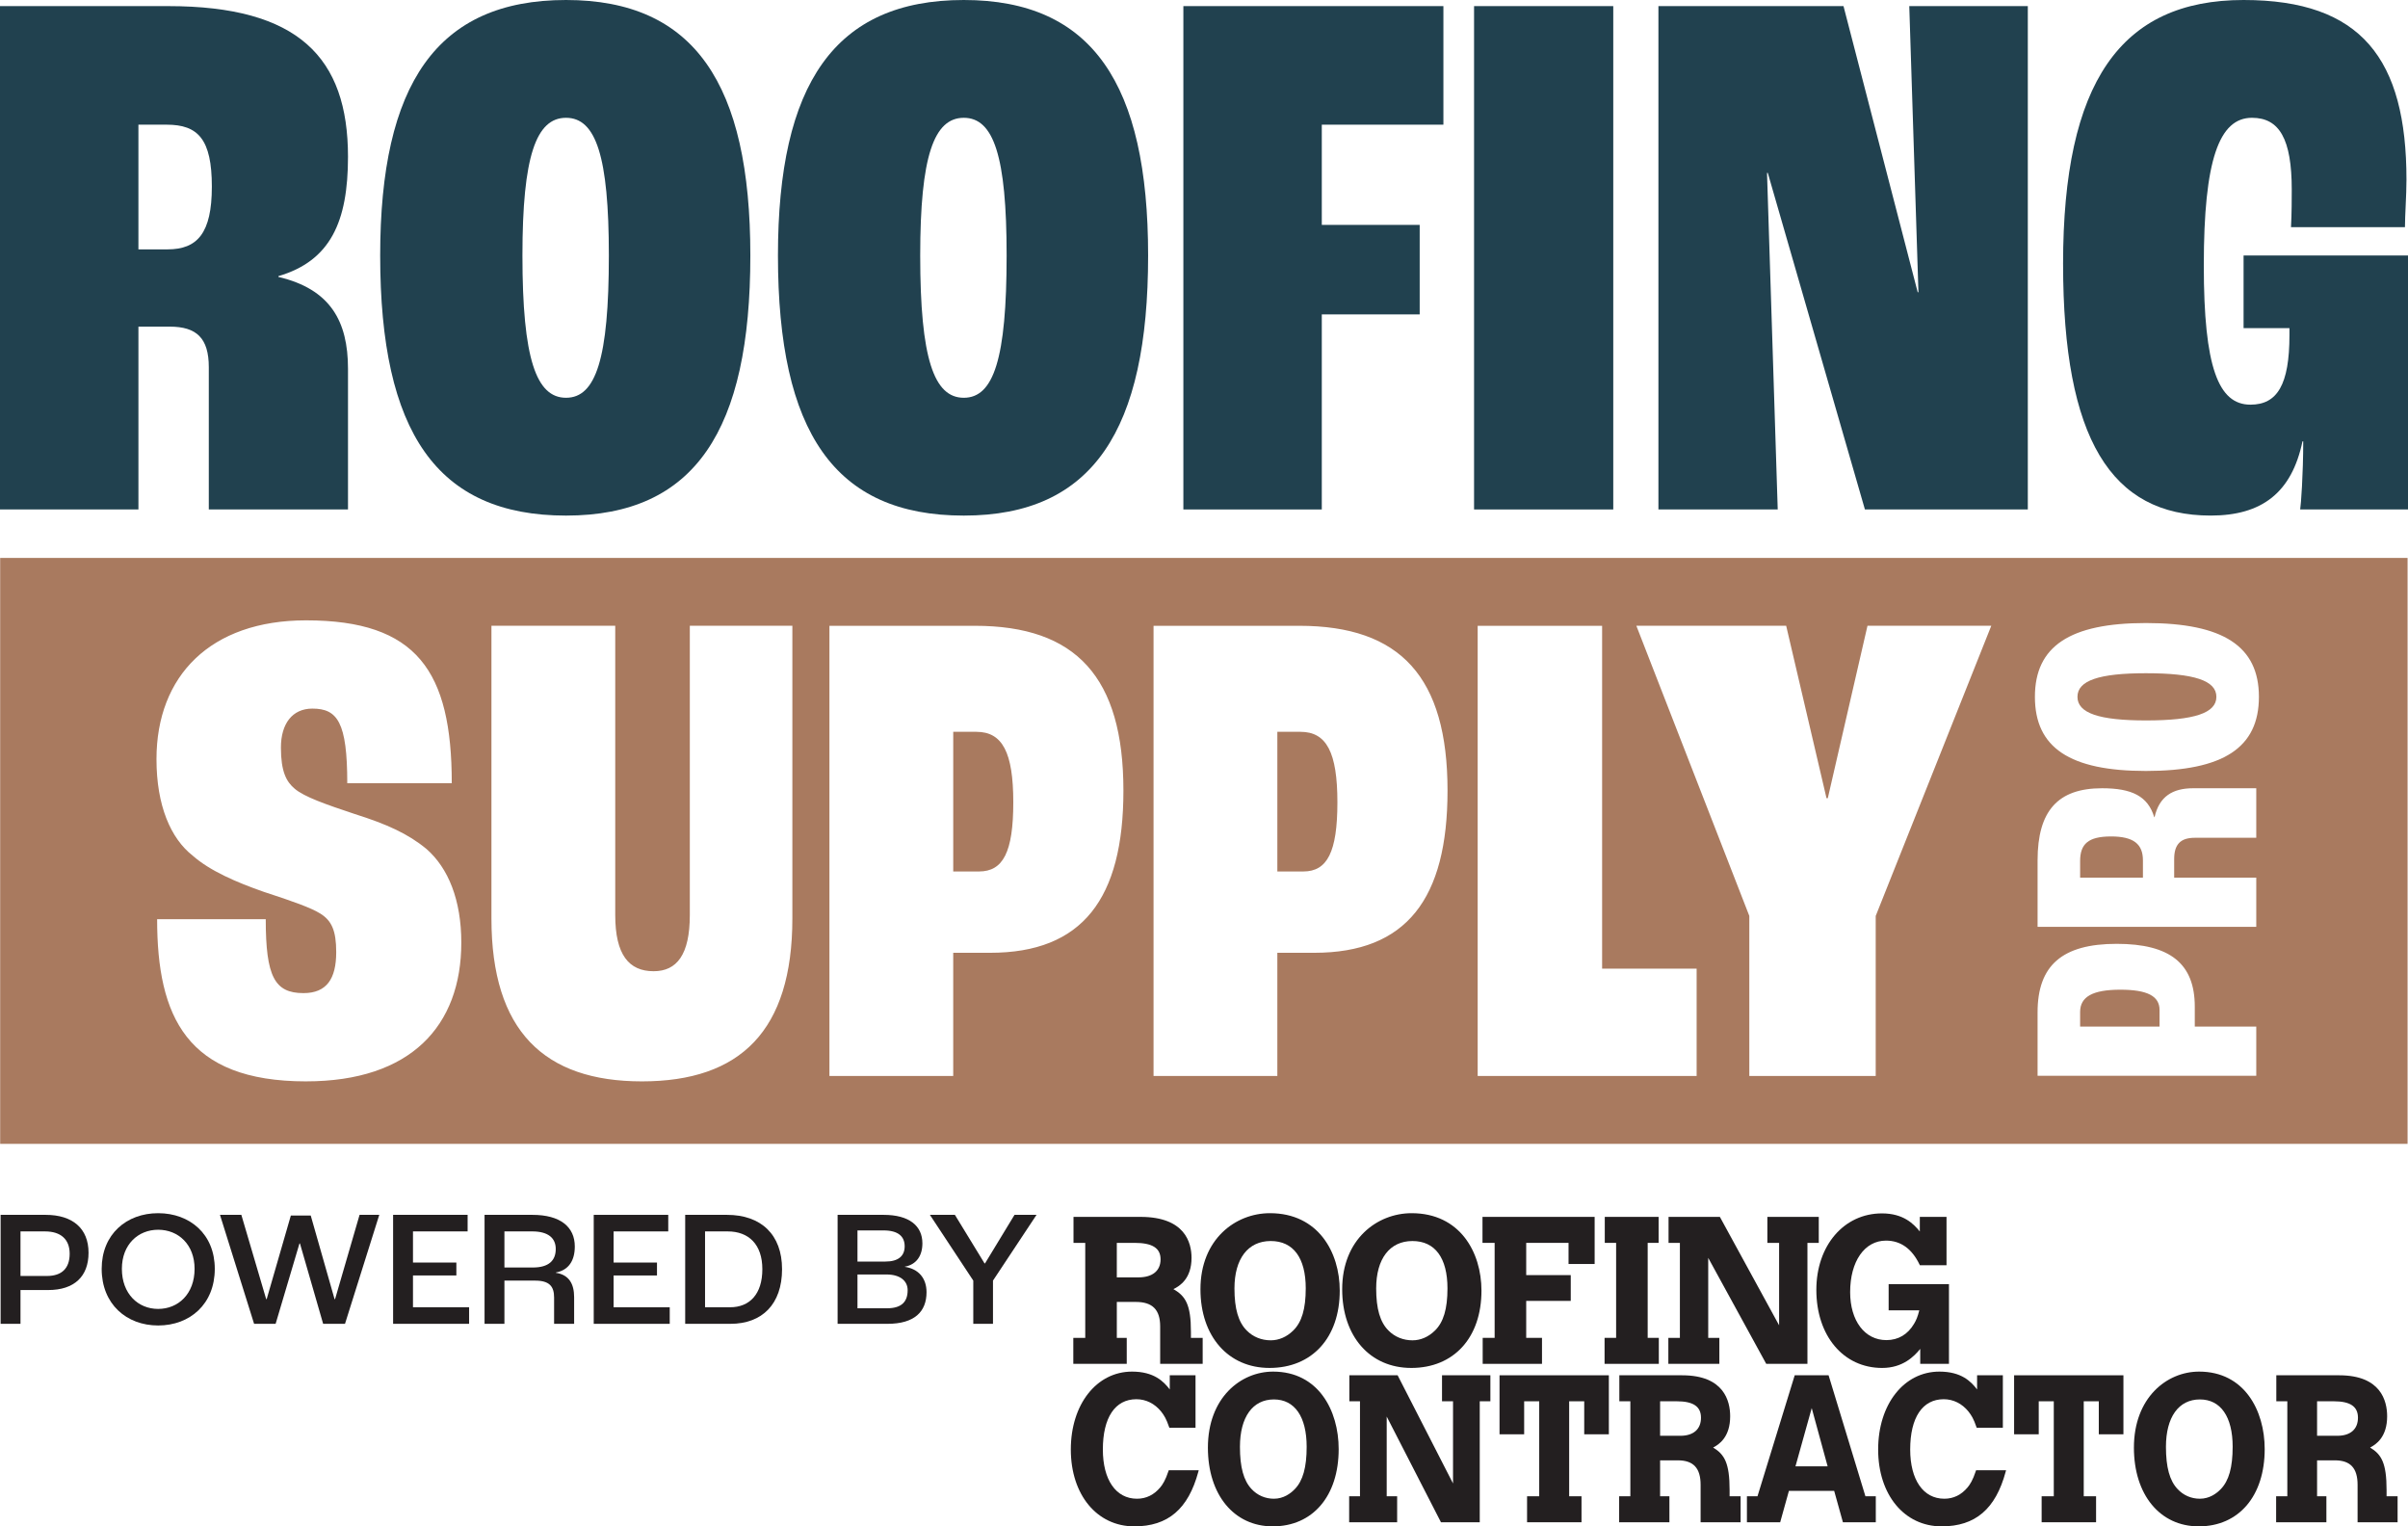 <?xml version="1.0" encoding="UTF-8"?> <svg xmlns="http://www.w3.org/2000/svg" id="uuid-c306c60a-e415-454e-8635-2f1bf13d231d" viewBox="0 0 300 190.125"><path d="m0,.761h20.962c16.198,0,22.393,6.384,22.393,18.771,0,8.1-2.192,12.959-8.671,14.865v.096c6.479,1.524,8.671,5.526,8.671,11.434v17.532h-17.342v-17.722c0-3.621-1.525-5.051-4.861-5.051h-3.906v22.773H0V.761Zm20.867,30.301c3.716,0,5.526-2,5.526-7.814,0-5.906-1.716-7.718-5.622-7.718h-3.526v15.532h3.621Z" style="fill:#21414f; stroke-width:0px;"></path><path d="m47.365,31.825c0-21.344,7.051-31.825,23.154-31.825,16.008,0,22.963,10.481,22.963,31.825,0,21.724-6.861,32.397-22.963,32.397s-23.154-10.386-23.154-32.397Zm28.489,0c0-12.387-1.62-17.151-5.336-17.151s-5.431,4.765-5.431,17.151c0,12.863,1.716,17.722,5.431,17.722s5.336-4.859,5.336-17.722Z" style="fill:#21414f; stroke-width:0px;"></path><path d="m96.921,31.825c0-21.344,7.051-31.825,23.154-31.825,16.008,0,22.963,10.481,22.963,31.825,0,21.724-6.861,32.397-22.963,32.397s-23.154-10.386-23.154-32.397Zm28.489,0c0-12.387-1.62-17.151-5.336-17.151s-5.431,4.765-5.431,17.151c0,12.863,1.716,17.722,5.431,17.722s5.336-4.859,5.336-17.722Z" style="fill:#21414f; stroke-width:0px;"></path><path d="m147.431.761h32.395v14.769h-15.15v12.483h12.196v11.149h-12.196v24.297h-17.246V.761Z" style="fill:#21414f; stroke-width:0px;"></path><path d="m183.646.761h17.342v62.698h-17.342V.761Z" style="fill:#21414f; stroke-width:0px;"></path><path d="m206.614.761h23.058l9.243,35.636h.094l-1.143-35.636h14.769v62.698h-20.295l-12.101-41.925h-.096l1.334,41.925h-14.863V.761Z" style="fill:#21414f; stroke-width:0px;"></path><path d="m257.028,32.872c0-22.581,7.146-32.872,22.487-32.872,14.673,0,20.295,7.336,20.295,22.391,0,1.906-.19,4.479-.19,5.908h-14.197c.094-1.716.094-3.621.094-4.669,0-6.289-1.524-8.957-4.955-8.957-4.096,0-6.002,5.241-6.002,18.391,0,12.673,1.81,17.342,5.812,17.342,3.335,0,4.859-2.478,4.859-8.671v-.859h-5.716v-9.051h20.485v31.634h-13.434c.094-.476.381-4.383.381-8.481h-.094c-1.335,6.384-5.051,9.243-11.435,9.243-12.387,0-18.389-9.529-18.389-31.35Z" style="fill:#21414f; stroke-width:0px;"></path><path d="m162.028,91.156h-2.89v17.395h3.241c2.971,0,4.241-2.404,4.241-8.616,0-6.212-1.351-8.778-4.592-8.778Z" style="fill:#a97a5f; stroke-width:0px;"></path><path d="m121.648,91.156h-2.89v17.395h3.214c2.998,0,4.268-2.404,4.268-8.616,0-6.212-1.351-8.778-4.592-8.778Z" style="fill:#a97a5f; stroke-width:0px;"></path><path d="m.021,69.494v72.982h299.926v-72.982H.021Zm38.111,65.203c-14.91,0-18.556-8.103-18.556-20.204h13.532c0,7.158,1.107,9.21,4.7,9.21,2.89,0,4.079-1.783,4.079-5.105,0-2.728-.594-3.916-1.945-4.781-1.215-.756-3.43-1.54-7.077-2.728-3.403-1.188-6.725-2.62-8.859-4.511-2.728-2.134-4.511-6.212-4.511-12.02,0-10.372,6.725-17.287,18.637-17.287,13.802,0,18.151,6.32,18.151,20.285h-13.019c0-7.59-1.216-9.292-4.349-9.292-2.485,0-3.917,1.864-3.917,4.862,0,2.971.675,4.241,1.702,5.105,1.188,1.026,3.917,1.972,7.482,3.16,4.025,1.27,6.645,2.458,8.94,4.349,2.728,2.377,4.349,6.374,4.349,11.668,0,10.372-6.293,17.287-19.339,17.287Zm60.584-20.285c0,13.991-6.482,20.285-18.745,20.285-12.181,0-18.745-6.293-18.745-20.285v-36.464h15.423v36.032c0,4.943,1.702,6.996,4.781,6.996,2.89,0,4.511-2.053,4.511-6.996v-36.032h12.776v36.464Zm24.633,4.268h-4.592v15.342h-15.423v-56.073h18.124c12.614,0,18.502,6.401,18.502,20.528,0,13.478-5.105,20.204-16.611,20.204Zm40.38,0h-4.592v15.342h-15.423v-56.073h18.151c12.614,0,18.475,6.401,18.475,20.528,0,13.478-5.105,20.204-16.611,20.204Zm47.646,15.342h-27.28v-56.073h15.504v42.703h11.776v13.37Zm22.31-19.934v19.934h-15.747v-19.934l-14.072-36.14h18.664l5.024,21.473h.162l4.943-21.473h15.423l-14.396,36.14Zm47.411,19.915h-27.245v-7.908c0-5.838,3.064-8.53,9.855-8.53,6.625,0,9.731,2.443,9.731,7.826v2.484h7.66v6.128Zm0-29.648h-7.66c-1.78,0-2.567.828-2.567,2.65v2.318h10.227v6.128h-27.245v-8.281c0-6.169,2.526-8.985,8.033-8.985,3.726,0,5.714.994,6.501,3.603h.041c.58-2.567,2.236-3.603,4.803-3.603h7.867v6.17Zm-13.747-8.323c-9.482,0-13.83-2.898-13.83-9.234,0-6.294,4.348-9.192,13.83-9.192,9.647,0,14.078,2.899,14.078,9.192,0,6.335-4.431,9.234-14.078,9.234Z" style="fill:#a97a5f; stroke-width:0px;"></path><path d="m267.35,83.858c-5.838,0-8.53.911-8.53,2.94,0,2.029,2.692,2.94,8.53,2.94,6.004,0,8.778-.911,8.778-2.94,0-2.029-2.774-2.94-8.778-2.94Z" style="fill:#a97a5f; stroke-width:0px;"></path><path d="m264.161,123.278c-3.437,0-5.01.87-5.01,2.774v1.822h9.896v-2.07c0-1.739-1.532-2.526-4.886-2.526Z" style="fill:#a97a5f; stroke-width:0px;"></path><path d="m263.002,104.189c-2.857,0-3.851.953-3.851,3.064v2.07h7.826v-2.153c0-2.029-1.159-2.982-3.975-2.982Z" style="fill:#a97a5f; stroke-width:0px;"></path><path d="m.077,151.323h5.611c3.363,0,5.343,1.692,5.343,4.723,0,2.951-1.775,4.643-5.034,4.643h-3.444v4.208H.077v-13.574Zm5.777,7.613c1.794,0,2.826-.909,2.826-2.765,0-1.794-1.094-2.785-3.074-2.785h-3.053v5.55h3.301Z" style="fill:#231f20; stroke-width:0px;"></path><path d="m12.668,158.048c0-4.312,3.094-6.932,7.035-6.932,3.961,0,7.055,2.62,7.055,6.932,0,4.394-3.094,7.055-7.055,7.055-3.941,0-7.035-2.661-7.035-7.055Zm11.574,0c0-3.034-2.022-4.87-4.539-4.87-2.496,0-4.518,1.836-4.518,4.87,0,3.114,2.022,4.992,4.518,4.992,2.517,0,4.539-1.878,4.539-4.992Z" style="fill:#231f20; stroke-width:0px;"></path><path d="m27.406,151.323h2.662l3.094,10.5h.062l3.012-10.418h2.476l2.97,10.418h.062l3.053-10.5h2.455l-4.27,13.574h-2.723l-2.888-10.005h-.062l-2.971,10.005h-2.682l-4.25-13.574Z" style="fill:#231f20; stroke-width:0px;"></path><path d="m48.975,151.323h9.283v2.063h-6.807v3.879h5.405v1.609h-5.405v3.961h6.993v2.063h-9.469v-13.574Z" style="fill:#231f20; stroke-width:0px;"></path><path d="m60.368,151.323h5.962c3.486,0,5.281,1.505,5.281,3.941,0,1.754-.763,2.95-2.352,3.239v.04c1.65.249,2.269,1.403,2.269,3.034v3.321h-2.496v-3.281c0-1.361-.557-2.103-2.372-2.103h-3.816v5.384h-2.476v-13.574Zm6.003,6.559c2.001,0,2.867-.865,2.867-2.31,0-1.362-.949-2.187-2.929-2.187h-3.465v4.497h3.527Z" style="fill:#231f20; stroke-width:0px;"></path><path d="m73.97,151.323h9.283v2.063h-6.808v3.879h5.405v1.609h-5.405v3.961h6.994v2.063h-9.469v-13.574Z" style="fill:#231f20; stroke-width:0px;"></path><path d="m85.364,151.323h5.199c4.25,0,6.869,2.454,6.869,6.766,0,4.354-2.475,6.808-6.436,6.808h-5.632v-13.574Zm5.59,11.511c2.435,0,4.023-1.629,4.023-4.745,0-3.094-1.713-4.703-4.311-4.703h-2.827v9.449h3.115Z" style="fill:#231f20; stroke-width:0px;"></path><path d="m104.353,151.323h5.735c3.177,0,4.828,1.362,4.828,3.548,0,1.547-.742,2.641-2.187,2.909v.02c1.692.249,2.703,1.403,2.703,3.156,0,2.434-1.506,3.941-4.869,3.941h-6.209v-13.574Zm5.962,5.817c1.608,0,2.393-.7,2.393-1.898,0-1.216-.784-1.98-2.641-1.98h-3.239v3.879h3.486Zm.206,5.819c1.857,0,2.558-.867,2.558-2.249,0-1.176-.949-1.96-2.641-1.96h-3.61v4.209h3.692Z" style="fill:#231f20; stroke-width:0px;"></path><path d="m121.256,159.513l-5.405-8.19h3.115l3.693,6.044h.062l3.672-6.044h2.743l-5.425,8.19v5.384h-2.455v-5.384Z" style="fill:#231f20; stroke-width:0px;"></path><path d="m145.575,183.236c-.382,1.154-.727,1.669-1.014,2.02-.784.947-1.764,1.427-2.912,1.427-2.622,0-4.25-2.35-4.25-6.133,0-3.979,1.523-6.261,4.179-6.261,1.186,0,2.279.543,3.076,1.527.395.501.644.917.993,1.923l.035.101h3.262v-6.532h-3.21v1.764c-.761-.997-1.963-2.223-4.7-2.223-4.419,0-7.626,4.08-7.626,9.702,0,5.638,3.253,9.575,7.91,9.575,4.192,0,6.726-2.161,7.976-6.803l.051-.189h-3.735l-.034.103Z" style="fill:#231f20; stroke-width:0px;"></path><path d="m158.609,170.848c-4.036,0-8.123,3.254-8.123,9.473,0,5.864,3.245,9.804,8.075,9.804,4.992,0,8.217-3.778,8.217-9.626,0-4.804-2.526-9.651-8.17-9.651Zm.095,15.835c-1.072,0-2.058-.427-2.777-1.205-.989-1.042-1.449-2.714-1.449-5.26,0-3.696,1.58-5.903,4.227-5.903,2.596,0,4.084,2.152,4.084,5.903,0,2.553-.468,4.224-1.472,5.26-.526.55-1.407,1.205-2.612,1.205Z" style="fill:#231f20; stroke-width:0px;"></path><polygon points="179.653 174.545 181.025 174.545 181.025 184.781 174.123 171.307 168.108 171.307 168.108 174.545 169.433 174.545 169.433 186.377 168.085 186.377 168.085 189.614 174.063 189.614 174.063 186.377 172.762 186.377 172.762 176.446 179.48 189.532 179.522 189.614 184.354 189.614 184.354 174.545 185.679 174.545 185.679 171.307 179.653 171.307 179.653 174.545" style="fill:#231f20; stroke-width:0px;"></polygon><polygon points="186.819 178.657 189.887 178.657 189.887 174.545 191.763 174.545 191.763 186.377 190.249 186.377 190.249 189.614 197.032 189.614 197.032 186.377 195.494 186.377 195.494 174.545 197.37 174.545 197.37 178.657 200.438 178.657 200.438 171.307 186.819 171.307 186.819 178.657" style="fill:#231f20; stroke-width:0px;"></polygon><path d="m215.482,185.607c0-3.373-.636-4.445-2.053-5.3.762-.389,2.124-1.317,2.124-3.894,0-1.907-.776-5.105-5.969-5.105h-7.839v3.237h1.372v11.832h-1.396v3.237h6.262v-3.237h-1.159v-4.476h2.215c1.931,0,2.831.967,2.831,3.043v4.671h4.984v-3.237h-1.372v-.77Zm-8.658-11.062h2.073c2.06,0,3.02.65,3.02,2.047,0,1.43-.937,2.251-2.57,2.251h-2.523v-4.298Z" style="fill:#231f20; stroke-width:0px;"></path><path d="m227.814,171.307h-4.22l-4.637,15.069h-1.317v3.237h4.144l1.088-3.908h5.639l1.088,3.908h4.097v-3.237h-1.293l-4.589-15.069Zm-.119,11.34h-4.006l2.024-7.254,1.982,7.254Z" style="fill:#231f20; stroke-width:0px;"></path><path d="m246.157,183.236c-.381,1.154-.727,1.669-1.014,2.02-.784.947-1.764,1.427-2.912,1.427-2.622,0-4.25-2.35-4.25-6.133,0-3.979,1.523-6.261,4.179-6.261,1.186,0,2.279.543,3.076,1.527.394.501.644.917.993,1.923l.035.101h3.261v-6.532h-3.21v1.764c-.761-.997-1.963-2.223-4.7-2.223-4.419,0-7.626,4.08-7.626,9.702,0,5.638,3.253,9.575,7.91,9.575,4.192,0,6.726-2.161,7.976-6.803l.051-.189h-3.735l-.034.103Z" style="fill:#231f20; stroke-width:0px;"></path><polygon points="250.927 178.657 253.995 178.657 253.995 174.545 255.871 174.545 255.871 186.377 254.357 186.377 254.357 189.614 261.139 189.614 261.139 186.377 259.602 186.377 259.602 174.545 261.478 174.545 261.478 178.657 264.546 178.657 264.546 171.307 250.927 171.307 250.927 178.657" style="fill:#231f20; stroke-width:0px;"></polygon><path d="m273.975,170.848c-4.036,0-8.122,3.254-8.122,9.473,0,5.864,3.245,9.804,8.075,9.804,4.992,0,8.218-3.778,8.218-9.626,0-4.804-2.526-9.651-8.17-9.651Zm4.179,9.37c0,2.553-.468,4.224-1.472,5.26-.527.55-1.408,1.205-2.612,1.205-1.071,0-2.057-.427-2.777-1.205-.989-1.042-1.449-2.714-1.449-5.26,0-3.696,1.58-5.903,4.226-5.903,2.596,0,4.085,2.152,4.085,5.903Z" style="fill:#231f20; stroke-width:0px;"></path><path d="m297.331,186.377v-.77c0-3.373-.636-4.445-2.053-5.3.762-.389,2.124-1.316,2.124-3.894,0-1.907-.776-5.105-5.97-5.105h-7.838v3.237h1.372v11.832h-1.395v3.237h6.262v-3.237h-1.16v-4.476h2.216c1.931,0,2.831.967,2.831,3.043v4.671h4.984v-3.237h-1.372Zm-8.659-11.832h2.074c2.06,0,3.02.65,3.02,2.047,0,1.43-.937,2.251-2.571,2.251h-2.523v-4.298Z" style="fill:#231f20; stroke-width:0px;"></path><path d="m148.371,165.875c0-3.372-.677-4.446-2.185-5.3.812-.389,2.261-1.317,2.261-3.894,0-1.907-.826-5.105-6.356-5.105h-8.349v3.238h1.463v11.832h-1.488v3.237h6.657v-3.237h-1.236v-4.476h2.373c2.066,0,3.028.967,3.028,3.042v4.671h5.295v-3.237h-1.463v-.769Zm-9.233-11.062h2.221c2.204,0,3.23.65,3.23,2.046,0,1.43-1.003,2.251-2.751,2.251h-2.701v-4.297Z" style="fill:#231f20; stroke-width:0px;"></path><path d="m158.209,151.116c-4.299,0-8.651,3.254-8.651,9.472,0,5.864,3.456,9.804,8.601,9.804,5.317,0,8.752-3.778,8.752-9.626,0-4.804-2.691-9.651-8.702-9.651Zm4.466,9.37c0,2.551-.498,4.222-1.569,5.256-.808.791-1.775,1.209-2.796,1.209-1.147,0-2.202-.429-2.972-1.208-1.054-1.042-1.544-2.713-1.544-5.257,0-3.696,1.688-5.903,4.517-5.903,2.815,0,4.365,2.096,4.365,5.903Z" style="fill:#231f20; stroke-width:0px;"></path><path d="m175.816,170.393c5.317,0,8.752-3.778,8.752-9.626,0-4.804-2.691-9.651-8.702-9.651-4.299,0-8.651,3.254-8.651,9.472,0,5.864,3.456,9.804,8.601,9.804Zm2.948-4.65c-.808.791-1.775,1.209-2.796,1.209-1.147,0-2.202-.429-2.972-1.208-1.054-1.042-1.545-2.713-1.545-5.257,0-3.696,1.689-5.903,4.517-5.903,2.815,0,4.365,2.096,4.365,5.903,0,2.551-.498,4.221-1.569,5.256Z" style="fill:#231f20; stroke-width:0px;"></path><polygon points="186.209 166.645 184.721 166.645 184.721 169.882 192.109 169.882 192.109 166.645 190.142 166.645 190.142 162.041 195.692 162.041 195.692 158.829 190.142 158.829 190.142 154.813 195.417 154.813 195.417 157.444 198.668 157.444 198.668 151.576 184.696 151.576 184.696 154.813 186.209 154.813 186.209 166.645" style="fill:#231f20; stroke-width:0px;"></polygon><polygon points="206.664 166.645 205.276 166.645 205.276 154.813 206.638 154.813 206.638 151.576 199.931 151.576 199.931 154.813 201.344 154.813 201.344 166.645 199.905 166.645 199.905 169.882 206.664 169.882 206.664 166.645" style="fill:#231f20; stroke-width:0px;"></polygon><polygon points="214.205 166.645 212.818 166.645 212.818 156.68 220.003 169.804 220.046 169.882 225.179 169.882 225.179 154.813 226.591 154.813 226.591 151.576 220.187 151.576 220.187 154.813 221.65 154.813 221.65 165.083 214.27 151.576 207.876 151.576 207.876 154.813 209.289 154.813 209.289 166.645 207.851 166.645 207.851 169.882 214.205 169.882 214.205 166.645" style="fill:#231f20; stroke-width:0px;"></polygon><path d="m234.487,170.393c2.569,0,3.979-1.433,4.744-2.374v1.863h3.58v-9.929h-7.515v3.263h3.818c-.212.843-.388,1.231-.644,1.664-.783,1.338-1.977,2.046-3.453,2.046-2.702,0-4.517-2.403-4.517-5.98,0-3.836,1.795-6.414,4.466-6.414,1.822,0,3.228,1.002,4.178,2.98l.041.085h3.322v-6.021h-3.327v1.818c-.764-.935-2.03-2.252-4.719-2.252-4.735,0-8.172,4.005-8.172,9.524,0,5.728,3.371,9.728,8.197,9.728Z" style="fill:#231f20; stroke-width:0px;"></path></svg> 